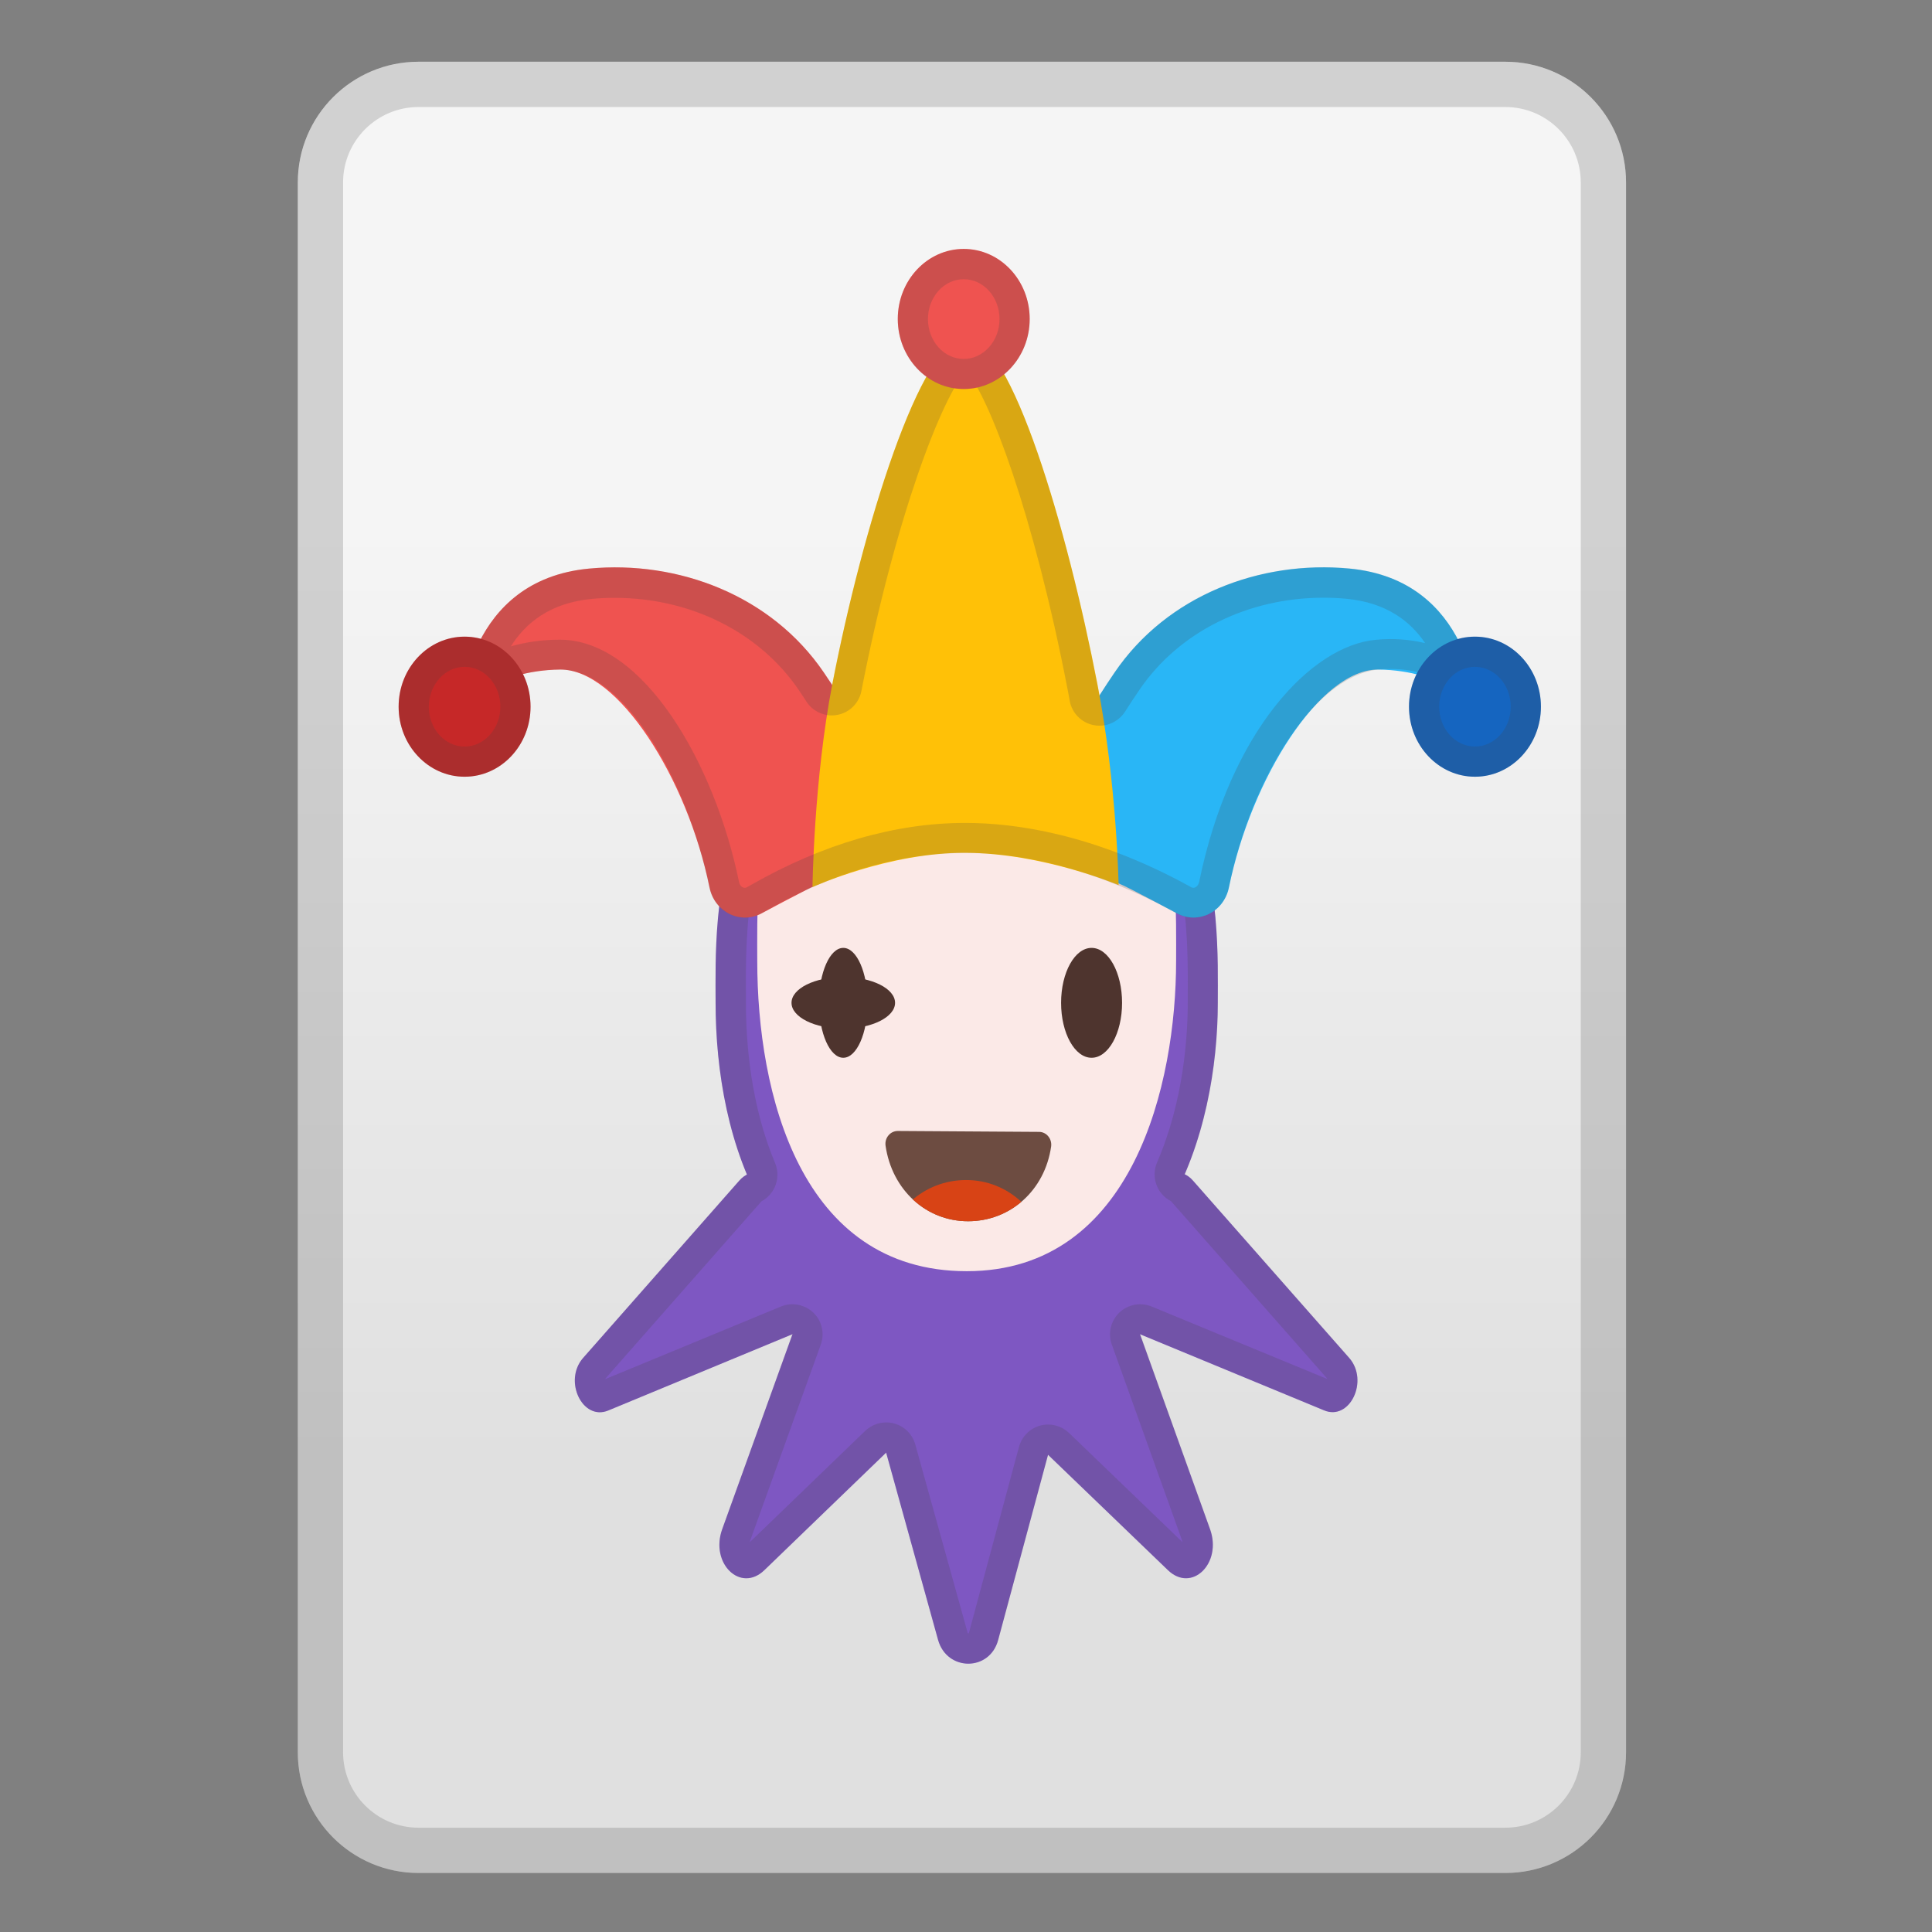<svg width="128" height="128" style="enable-background:new 0 0 128 128;" xmlns="http://www.w3.org/2000/svg" xmlns:xlink="http://www.w3.org/1999/xlink">
  <rect width="100%" height="100%" fill="#808080" stroke="none"/>
  <g id="图层_3">
    <linearGradient id="SVGID_1_" gradientUnits="userSpaceOnUse" x1="63.732" x2="63.732" y1="9" y2="124.002">
      <stop offset="0.224" style="stop-color:#F5F5F5"/>
      <stop offset="0.762" style="stop-color:#E0E0E0"/>
    </linearGradient>
    <path d="M99.73,124.09h-72c-4.42,0-8-3.58-8-8v-104c0-4.42,3.58-8,8-8h72c4.42,0,8,3.58,8,8v104 C107.73,120.51,104.15,124.09,99.73,124.09z" style="fill:url(#SVGID_1_);"/>
    <g>
      <g>
        <path d="M38.63,89.97l10.36-11.76c0.74-0.85,1.92-0.69,2.51,0.33l3.45,6.05c0.64,1.13,0.22,2.7-0.84,3.14 L40.3,93.45C38.59,94.16,37.31,91.48,38.63,89.97z" style="fill:#7E57C2;"/>
        <path d="M47.85,101.31l5.99-16.62c0.49-1.36,1.8-1.93,2.76-1.2l6.28,4.78c1.1,0.84,1.11,2.87,0.03,3.92 l-12.27,11.84C49.06,105.55,47.03,103.58,47.85,101.31z" style="fill:#7E57C2;"/>
        <path d="M62.15,108.65l-5.54-19.97c-0.39-1.39,0.62-2.77,2-2.76l10.89,0.11c1.37,0.01,2.35,1.39,1.98,2.76 l-5.35,19.86C65.58,110.75,62.74,110.75,62.15,108.65z" style="fill:#7E57C2;"/>
        <path d="M89.39,89.97L79.03,78.21c-0.74-0.85-1.92-0.69-2.51,0.33l-3.45,6.05 c-0.64,1.13-0.22,2.7,0.84,3.14l13.81,5.71C89.43,94.16,90.71,91.48,89.39,89.97z" style="fill:#7E57C2;"/>
        <path d="M80.17,101.32l-5.94-16.53c-0.49-1.35-1.79-1.92-2.75-1.19l-6.28,4.77 c-1.1,0.84-1.12,2.86-0.04,3.9l12.22,11.76C78.96,105.55,80.98,103.58,80.17,101.32z" style="fill:#7E57C2;"/>
      </g>
      <path d="M80.68,66.44c0,8.28-3.37,21.06-16.64,21.06S47.41,75.37,47.41,66.44 c0-5.49-0.73-21.06,16.64-21.06S80.68,60.87,80.68,66.44z" style="fill:#7E57C2;"/>
      <path d="M77.92,63.67c0,8.08-2.81,20.55-13.87,20.55S50.17,72.38,50.17,63.67 c0-5.36-0.61-20.55,13.87-20.55S77.92,58.23,77.92,63.67z" style="fill:#FBE9E7;"/>
      <g style="opacity:0.2;">
        <path d="M64.05,47.38c4.64,0,8.2,1.21,10.57,3.59c4.12,4.14,4.09,11.08,4.07,14.81l0,0.66 c0,2.19-0.26,6.48-2.03,10.57c-0.42,0.97-0.01,2.1,0.92,2.57l10.31,11.71c0.02,0.02,0.03,0.05,0.04,0.07L76.3,86.56 c-0.25-0.1-0.51-0.15-0.76-0.15c-0.5,0-1,0.19-1.38,0.55c-0.57,0.55-0.77,1.38-0.5,2.12l4.63,12.91 c0.02,0.07,0.04,0.13,0.05,0.18l-7.51-7.23c-0.38-0.36-0.88-0.56-1.39-0.56c-0.18,0-0.36,0.02-0.53,0.07 c-0.68,0.19-1.21,0.72-1.4,1.41l-3.3,12.26c-0.02,0.06-0.03,0.08-0.03,0.09c-0.01,0-0.05,0-0.05,0c0,0-0.03-0.03-0.04-0.1 L60.64,95.7c-0.19-0.68-0.72-1.21-1.4-1.39c-0.17-0.05-0.35-0.07-0.53-0.07c-0.51,0-1.01,0.2-1.39,0.56l-7.64,7.37 c0.01-0.06,0.03-0.11,0.05-0.18l4.65-12.91c0.27-0.74,0.07-1.58-0.5-2.12c-0.38-0.36-0.88-0.55-1.38-0.55 c-0.26,0-0.52,0.05-0.76,0.15L40.1,91.37c0.01-0.03,0.02-0.05,0.04-0.07l10.31-11.71c0.91-0.49,1.3-1.58,0.9-2.54 c-1.59-3.79-1.93-7.86-1.93-10.61l0-0.65c-0.02-3.73-0.05-10.67,4.08-14.82C55.87,48.59,59.42,47.38,64.05,47.38 M64.05,45.38 c-17.36,0-16.64,15.57-16.64,21.06c0,3.61,0.55,7.74,2.08,11.39c-0.18,0.09-0.35,0.21-0.51,0.38L38.63,89.97 c-1.18,1.34-0.3,3.59,1.11,3.59c0.18,0,0.37-0.04,0.56-0.12l12.2-5.05l-4.65,12.91c-0.62,1.71,0.38,3.26,1.59,3.26 c0.39,0,0.81-0.16,1.2-0.54l8.07-7.79l3.44,12.41c0.29,1.05,1.15,1.57,2,1.57c0.85,0,1.7-0.52,1.99-1.57l3.3-12.26l7.94,7.64 c0.39,0.37,0.8,0.53,1.19,0.53c1.21,0,2.21-1.54,1.6-3.25l-4.63-12.91l12.18,5.04c0.19,0.08,0.38,0.12,0.56,0.12 c1.41,0,2.28-2.25,1.11-3.59L79.03,78.21c-0.16-0.18-0.35-0.31-0.54-0.4c1.62-3.74,2.2-7.94,2.2-11.37 C80.68,60.87,81.41,45.38,64.05,45.38L64.05,45.38z" style="fill:#424242;"/>
      </g>
      <path d="M73.85,44.55c-5.21,7.65-5.82,12.12-5.82,12.12s3.98,0.73,6.97,2.28c1.04,0.54,2.08,1.08,2.99,1.57 c1.4,0.74,3.1-0.1,3.43-1.72c1.48-7.25,6.07-14.49,9.91-14.44c4.42,0.06,6.53,2.47,6.53,2.47s-0.33-8.4-8.46-9.16 C83.49,37.11,77.33,39.44,73.85,44.55z" style="fill:#29B6F6;"/>
      <path d="M54.58,44.55c5.21,7.65,5.82,12.12,5.82,12.12s-3.98,0.73-6.97,2.28 c-1.04,0.54-2.08,1.08-2.99,1.57c-1.4,0.74-3.1-0.1-3.43-1.72c-1.48-7.25-6.07-14.49-9.91-14.44c-4.42,0.06-6.53,2.47-6.53,2.47 s0.33-8.4,8.46-9.16C44.94,37.11,51.1,39.44,54.58,44.55z" style="fill:#EF5350;"/>
      <path d="M74.11,58.64c0,0-0.11-6.63-1.4-13.3c-2-10.34-5.72-23-8.68-23c-3.01,0-6.89,12.67-8.89,23 c-1.23,6.37-1.31,13.43-1.31,13.43s5.07-2.3,10.14-2.27C69.11,56.52,74.11,58.64,74.11,58.64z" style="fill:#FFC107;"/>
      <ellipse cx="55.87" cy="66.44" rx="1.61" ry="3.64" style="fill:#4E342E;"/>
      <ellipse cx="72.32" cy="66.44" rx="2.02" ry="3.64" style="fill:#4E342E;"/>
      <path d="M64.14,80.91c2.78,0,5.08-2.03,5.5-4.95c0.07-0.51-0.31-0.97-0.8-0.97l-9.36-0.06 c-0.49,0-0.88,0.45-0.81,0.97C59.09,78.83,61.36,80.91,64.14,80.91z" style="fill:#6D4C41;"/>
      <ellipse cx="55.87" cy="66.44" rx="3.43" ry="1.71" style="fill:#4E342E;"/>
      <g>
        <defs>
          <path id="SVGID_3_" d="M64.14,80.91c2.78,0,5.08-2.03,5.5-4.95c0.07-0.51-0.31-0.97-0.8-0.97l-9.36-0.06 c-0.49,0-0.88,0.45-0.81,0.97C59.09,78.83,61.36,80.91,64.14,80.91z"/>
        </defs>
        <clipPath id="SVGID_4_">
          <use style="overflow:visible;" xlink:href="#SVGID_3_"/>
        </clipPath>
        <path d="M64.01,78.18c-2.78,0-5.08,2.03-5.5,4.95c-0.07,0.51,0.31,0.97,0.8,0.97 l9.36,0.06c0.49,0,0.88-0.45,0.81-0.97C69.06,80.27,66.79,78.18,64.01,78.18z" style="clip-path:url(#SVGID_4_);fill:#D84315;"/>
      </g>
      <g style="opacity:0.2;">
        <path d="M64.01,24.56c1.51,1.71,4.45,9.37,6.73,21.16c0.03,0.17,0.07,0.35,0.1,0.52l0.03,0.19 c0.15,0.81,0.77,1.45,1.58,1.61c0.13,0.03,0.26,0.04,0.39,0.04c0.67,0,1.31-0.34,1.69-0.92c0.3-0.48,0.63-0.97,0.97-1.47 c2.6-3.82,7.16-6.09,12.18-6.09c0.51,0,1.02,0.02,1.52,0.07c2.67,0.25,4.27,1.52,5.22,2.94c-0.7-0.17-1.47-0.27-2.31-0.27 c-0.32,0-0.66,0.02-0.98,0.05c-4.26,0.4-9.63,6.04-11.68,16.03c-0.06,0.27-0.24,0.4-0.39,0.4c-0.05,0-0.09-0.01-0.14-0.04 l-0.18-0.1c-6.29-3.44-11.51-4.16-14.78-4.16c-4.64,0-9.41,1.38-14.19,4.1c-0.12,0.07-0.22,0.12-0.28,0.16 c-0.05,0.03-0.1,0.04-0.14,0.04c-0.15,0-0.34-0.12-0.39-0.4c-1.59-7.77-6.29-16.04-11.87-16.04c-1.2,0-2.28,0.17-3.24,0.44 c0.94-1.5,2.56-2.88,5.36-3.14c0.5-0.05,1.02-0.07,1.52-0.07c5.03,0,9.58,2.28,12.18,6.09c0.14,0.21,0.27,0.41,0.4,0.6l0.13,0.2 c0.37,0.57,1.01,0.9,1.67,0.9c0.13,0,0.25-0.01,0.38-0.04c0.8-0.15,1.42-0.78,1.58-1.57c0,0,0.01-0.05,0.01-0.06 C59.36,34.08,62.45,26.26,64.01,24.56 M64.03,22.35c-3.01,0-6.89,12.67-8.89,23c0,0.01-0.01,0.03-0.01,0.04 c-0.18-0.28-0.36-0.55-0.55-0.83c-3.15-4.62-8.48-6.97-13.84-6.97c-0.57,0-1.14,0.03-1.71,0.08c-8.13,0.76-8.46,9.16-8.46,9.16 s2.37-2.47,6.53-2.47S45.52,51.55,47,58.8c0.25,1.22,1.27,2,2.35,2c0.36,0,0.73-0.09,1.08-0.27c0.91-0.49,6.47-4.02,13.53-4.02 s13.11,3.54,14.02,4.02c0.35,0.19,0.72,0.27,1.08,0.27c1.08,0,2.1-0.78,2.35-2c1.48-7.25,5.7-14.04,9.91-14.44 c0.27-0.03,0.54-0.04,0.8-0.04c3.7,0,5.73,2.5,5.73,2.5s-0.33-8.4-8.46-9.16c-0.57-0.05-1.14-0.08-1.71-0.08 c-5.36,0-10.69,2.35-13.84,6.97c-0.36,0.52-0.69,1.03-1,1.53c-0.04-0.25-0.09-0.49-0.14-0.74C70.71,35,66.99,22.35,64.03,22.35 L64.03,22.35z" style="fill:#424242;"/>
      </g>
      <ellipse cx="63.85" cy="21.13" rx="4.37" ry="4.64" style="fill:#EF5350;"/>
      <ellipse cx="97.72" cy="46.82" rx="4.37" ry="4.64" style="fill:#1565C0;"/>
      <ellipse cx="30.78" cy="46.82" rx="4.37" ry="4.64" style="fill:#C62828;"/>
      <g style="opacity:0.2;">
        <g>
          <path d="M63.85,18.5c1.31,0,2.37,1.18,2.37,2.64c0,1.45-1.06,2.64-2.37,2.64 c-1.31,0-2.37-1.18-2.37-2.64C61.48,19.68,62.54,18.5,63.85,18.5 M63.85,16.5c-2.41,0-4.37,2.08-4.37,4.64s1.96,4.64,4.37,4.64 c2.41,0,4.37-2.08,4.37-4.64S66.26,16.5,63.85,16.5L63.85,16.5z" style="fill:#424242;"/>
          <path d="M30.78,44.18c1.31,0,2.37,1.18,2.37,2.64c0,1.45-1.06,2.64-2.37,2.64s-2.37-1.18-2.37-2.64 C28.42,45.36,29.48,44.18,30.78,44.18 M30.78,42.18c-2.41,0-4.37,2.08-4.37,4.64s1.96,4.64,4.37,4.64s4.37-2.08,4.37-4.64 S33.2,42.18,30.78,42.18L30.78,42.18z" style="fill:#424242;"/>
          <path d="M97.72,44.18c1.31,0,2.37,1.18,2.37,2.64c0,1.45-1.06,2.64-2.37,2.64s-2.37-1.18-2.37-2.64 C95.35,45.36,96.41,44.18,97.72,44.18 M97.72,42.18c-2.41,0-4.37,2.08-4.37,4.64s1.96,4.64,4.37,4.64s4.37-2.08,4.37-4.64 S100.13,42.18,97.72,42.18L97.72,42.18z" style="fill:#424242;"/>
        </g>
      </g>
    </g>
    <g style="opacity:0.2;">
      <path d="M99.73,7.09c2.76,0,5,2.24,5,5v104c0,2.76-2.24,5-5,5h-72c-2.76,0-5-2.24-5-5v-104 c0-2.76,2.24-5,5-5H99.73 M99.73,4.09h-72c-4.42,0-8,3.58-8,8v104c0,4.42,3.58,8,8,8h72c4.42,0,8-3.58,8-8v-104 C107.73,7.67,104.15,4.09,99.73,4.09L99.73,4.09z" style="fill:#424242;"/>
    </g>
  </g>
  <g id="Layer_2_x5F_复制" style="display:none;">
    <g style="display:inline;opacity:0.3;">
      <g style="opacity:0.6;">
        <circle cx="64" cy="64" r="28" style="opacity:0.61;fill:none;stroke:#000000;stroke-width:0.263;stroke-miterlimit:10;"/>
        <line style="opacity:0.61;fill:none;stroke:#000000;stroke-width:0.25;stroke-miterlimit:10;" x1="84" x2="84" y1="0" y2="128"/>
        <line style="opacity:0.61;fill:none;stroke:#000000;stroke-width:0.25;stroke-miterlimit:10;" x1="44" x2="44" y1="0" y2="128"/>
        <line style="opacity:0.61;fill:none;stroke:#000000;stroke-width:0.25;stroke-miterlimit:10;" x1="64" x2="64" y1="0" y2="128"/>
        <line style="opacity:0.61;fill:none;stroke:#000000;stroke-width:0.25;stroke-miterlimit:10;" x1="128" x2="0" y1="64" y2="64"/>
        <line style="opacity:0.61;fill:none;stroke:#000000;stroke-width:0.25;stroke-miterlimit:10;" x1="128" x2="0" y1="44" y2="44"/>
        <line style="opacity:0.61;fill:none;stroke:#000000;stroke-width:0.25;stroke-miterlimit:10;" x1="128" x2="0" y1="83.75" y2="83.75"/>
        <line style="opacity:0.61;fill:none;stroke:#000000;stroke-width:0.25;stroke-miterlimit:10;" x1="128" x2="0" y1="128" y2="0"/>
        <line style="opacity:0.61;fill:none;stroke:#000000;stroke-width:0.25;stroke-miterlimit:10;" x1="0" x2="128" y1="128" y2="0"/>
        <g style="opacity:0.61;">
          <path d="M64,4.26c32.94,0,59.74,26.8,59.74,59.74S96.94,123.74,64,123.74S4.26,96.94,4.26,64S31.06,4.26,64,4.26 M64,4 C30.86,4,4,30.86,4,64c0,33.14,26.86,60,60,60c33.14,0,60-26.86,60-60C124,30.86,97.14,4,64,4L64,4z"/>
        </g>
        <path d="M107.97,115.97H20.03 c-4.42,0-8.03-3.61-8.03-8.03V20.03c0-4.42,3.61-8.03,8.03-8.03h87.94c4.42,0,8.03,3.61,8.03,8.03v87.91 C116,112.36,112.39,115.97,107.97,115.97z" style="opacity:0.61;fill:none;stroke:#000000;stroke-width:0.258;stroke-miterlimit:10;"/>
        <path d="M99.75,124H28 c-4.4,0-8-3.6-8-8V12c0-4.4,3.6-8,8-8h71.75c4.4,0,8,3.6,8,8v104C107.75,120.4,104.15,124,99.75,124z" style="opacity:0.61;fill:none;stroke:#000000;stroke-width:0.257;stroke-miterlimit:10;"/>
        <path d="M113.77,108H14.23 C8.6,108,4,103.4,4,97.77V30.28c0-5.63,4.6-10.23,10.23-10.23h99.54c5.63,0,10.23,4.6,10.23,10.23v67.48 C124,103.4,119.4,108,113.77,108z" style="opacity:0.61;fill:none;stroke:#000000;stroke-width:0.263;stroke-miterlimit:10;"/>
      </g>
      <g>
        <g style="opacity:0.2;">
          <defs>
            <rect id="SVGID_2_" height="128" style="opacity:0.2;" width="128"/>
          </defs>
          <clipPath id="SVGID_5_">
            <use style="overflow:visible;" xlink:href="#SVGID_2_"/>
          </clipPath>
          <g style="clip-path:url(#SVGID_5_);">
            <g>
              <line style="fill:none;stroke:#000000;stroke-width:0.25;stroke-miterlimit:10;" x1="-28" x2="-28" y1="160" y2="-32"/>
              <line style="fill:none;stroke:#000000;stroke-width:0.25;stroke-miterlimit:10;" x1="-24" x2="-24" y1="160" y2="-32"/>
              <line style="fill:none;stroke:#000000;stroke-width:0.25;stroke-miterlimit:10;" x1="-20" x2="-20" y1="160" y2="-32"/>
              <line style="fill:none;stroke:#000000;stroke-width:0.25;stroke-miterlimit:10;" x1="-16" x2="-16" y1="160" y2="-32"/>
              <line style="fill:none;stroke:#000000;stroke-width:0.25;stroke-miterlimit:10;" x1="-12" x2="-12" y1="160" y2="-32"/>
              <line style="fill:none;stroke:#000000;stroke-width:0.25;stroke-miterlimit:10;" x1="-8" x2="-8" y1="160" y2="-32"/>
              <line style="fill:none;stroke:#000000;stroke-width:0.25;stroke-miterlimit:10;" x1="-4" x2="-4" y1="160" y2="-32"/>
              <line style="fill:none;stroke:#000000;stroke-width:0.25;stroke-miterlimit:10;" x1="0" x2="0" y1="160" y2="-32"/>
              <line style="fill:none;stroke:#000000;stroke-width:0.25;stroke-miterlimit:10;" x1="4" x2="4" y1="160" y2="-32"/>
              <line style="fill:none;stroke:#000000;stroke-width:0.25;stroke-miterlimit:10;" x1="8" x2="8" y1="160" y2="-32"/>
              <line style="fill:none;stroke:#000000;stroke-width:0.25;stroke-miterlimit:10;" x1="12" x2="12" y1="160" y2="-32"/>
              <line style="fill:none;stroke:#000000;stroke-width:0.25;stroke-miterlimit:10;" x1="16" x2="16" y1="160" y2="-32"/>
              <line style="fill:none;stroke:#000000;stroke-width:0.25;stroke-miterlimit:10;" x1="20" x2="20" y1="160" y2="-32"/>
              <line style="fill:none;stroke:#000000;stroke-width:0.25;stroke-miterlimit:10;" x1="24" x2="24" y1="160" y2="-32"/>
              <line style="fill:none;stroke:#000000;stroke-width:0.25;stroke-miterlimit:10;" x1="28" x2="28" y1="160" y2="-32"/>
              <line style="fill:none;stroke:#000000;stroke-width:0.25;stroke-miterlimit:10;" x1="32" x2="32" y1="160" y2="-32"/>
              <line style="fill:none;stroke:#000000;stroke-width:0.25;stroke-miterlimit:10;" x1="36" x2="36" y1="160" y2="-32"/>
              <line style="fill:none;stroke:#000000;stroke-width:0.25;stroke-miterlimit:10;" x1="40" x2="40" y1="160" y2="-32"/>
              <line style="fill:none;stroke:#000000;stroke-width:0.25;stroke-miterlimit:10;" x1="44" x2="44" y1="160" y2="-32"/>
              <line style="fill:none;stroke:#000000;stroke-width:0.25;stroke-miterlimit:10;" x1="48" x2="48" y1="160" y2="-32"/>
              <line style="fill:none;stroke:#000000;stroke-width:0.25;stroke-miterlimit:10;" x1="52" x2="52" y1="160" y2="-32"/>
              <line style="fill:none;stroke:#000000;stroke-width:0.25;stroke-miterlimit:10;" x1="56" x2="56" y1="160" y2="-32"/>
              <line style="fill:none;stroke:#000000;stroke-width:0.25;stroke-miterlimit:10;" x1="60" x2="60" y1="160" y2="-32"/>
              <line style="fill:none;stroke:#000000;stroke-width:0.25;stroke-miterlimit:10;" x1="64" x2="64" y1="160" y2="-32"/>
              <line style="fill:none;stroke:#000000;stroke-width:0.25;stroke-miterlimit:10;" x1="68" x2="68" y1="160" y2="-32"/>
              <line style="fill:none;stroke:#000000;stroke-width:0.25;stroke-miterlimit:10;" x1="72" x2="72" y1="160" y2="-32"/>
              <line style="fill:none;stroke:#000000;stroke-width:0.25;stroke-miterlimit:10;" x1="76" x2="76" y1="160" y2="-32"/>
              <line style="fill:none;stroke:#000000;stroke-width:0.25;stroke-miterlimit:10;" x1="80" x2="80" y1="160" y2="-32"/>
              <line style="fill:none;stroke:#000000;stroke-width:0.25;stroke-miterlimit:10;" x1="84" x2="84" y1="160" y2="-32"/>
              <line style="fill:none;stroke:#000000;stroke-width:0.25;stroke-miterlimit:10;" x1="88" x2="88" y1="160" y2="-32"/>
              <line style="fill:none;stroke:#000000;stroke-width:0.25;stroke-miterlimit:10;" x1="92" x2="92" y1="160" y2="-32"/>
              <line style="fill:none;stroke:#000000;stroke-width:0.25;stroke-miterlimit:10;" x1="96" x2="96" y1="160" y2="-32"/>
              <line style="fill:none;stroke:#000000;stroke-width:0.25;stroke-miterlimit:10;" x1="100" x2="100" y1="160" y2="-32"/>
              <line style="fill:none;stroke:#000000;stroke-width:0.25;stroke-miterlimit:10;" x1="104" x2="104" y1="160" y2="-32"/>
              <line style="fill:none;stroke:#000000;stroke-width:0.25;stroke-miterlimit:10;" x1="108" x2="108" y1="160" y2="-32"/>
              <line style="fill:none;stroke:#000000;stroke-width:0.25;stroke-miterlimit:10;" x1="112" x2="112" y1="160" y2="-32"/>
              <line style="fill:none;stroke:#000000;stroke-width:0.25;stroke-miterlimit:10;" x1="116" x2="116" y1="160" y2="-32"/>
              <line style="fill:none;stroke:#000000;stroke-width:0.25;stroke-miterlimit:10;" x1="120" x2="120" y1="160" y2="-32"/>
              <line style="fill:none;stroke:#000000;stroke-width:0.25;stroke-miterlimit:10;" x1="124" x2="124" y1="160" y2="-32"/>
              <line style="fill:none;stroke:#000000;stroke-width:0.25;stroke-miterlimit:10;" x1="128" x2="128" y1="160" y2="-32"/>
              <line style="fill:none;stroke:#000000;stroke-width:0.25;stroke-miterlimit:10;" x1="132" x2="132" y1="160" y2="-32"/>
              <line style="fill:none;stroke:#000000;stroke-width:0.25;stroke-miterlimit:10;" x1="136" x2="136" y1="160" y2="-32"/>
              <line style="fill:none;stroke:#000000;stroke-width:0.25;stroke-miterlimit:10;" x1="137" x2="137" y1="166.05" y2="-25.95"/>
              <line style="fill:none;stroke:#000000;stroke-width:0.25;stroke-miterlimit:10;" x1="144" x2="144" y1="160" y2="-32"/>
              <line style="fill:none;stroke:#000000;stroke-width:0.25;stroke-miterlimit:10;" x1="148" x2="148" y1="160" y2="-32"/>
              <line style="fill:none;stroke:#000000;stroke-width:0.25;stroke-miterlimit:10;" x1="152" x2="152" y1="160" y2="-32"/>
              <line style="fill:none;stroke:#000000;stroke-width:0.25;stroke-miterlimit:10;" x1="156" x2="156" y1="160" y2="-32"/>
            </g>
            <g>
              <line style="fill:none;stroke:#000000;stroke-width:0.25;stroke-miterlimit:10;" x1="-32" x2="160" y1="-28" y2="-28"/>
              <line style="fill:none;stroke:#000000;stroke-width:0.25;stroke-miterlimit:10;" x1="-32" x2="160" y1="-24" y2="-24"/>
              <line style="fill:none;stroke:#000000;stroke-width:0.25;stroke-miterlimit:10;" x1="-32" x2="160" y1="-20" y2="-20"/>
              <line style="fill:none;stroke:#000000;stroke-width:0.25;stroke-miterlimit:10;" x1="-32" x2="160" y1="-16" y2="-16"/>
              <line style="fill:none;stroke:#000000;stroke-width:0.25;stroke-miterlimit:10;" x1="-32" x2="160" y1="-12" y2="-12"/>
              <line style="fill:none;stroke:#000000;stroke-width:0.25;stroke-miterlimit:10;" x1="-32" x2="160" y1="-8" y2="-8"/>
              <line style="fill:none;stroke:#000000;stroke-width:0.25;stroke-miterlimit:10;" x1="-32" x2="160" y1="-4" y2="-4"/>
              <line style="fill:none;stroke:#000000;stroke-width:0.25;stroke-miterlimit:10;" x1="-32" x2="160" y1="0" y2="0"/>
              <line style="fill:none;stroke:#000000;stroke-width:0.25;stroke-miterlimit:10;" x1="-32" x2="160" y1="4" y2="4"/>
              <line style="fill:none;stroke:#000000;stroke-width:0.25;stroke-miterlimit:10;" x1="-32" x2="160" y1="8" y2="8"/>
              <line style="fill:none;stroke:#000000;stroke-width:0.25;stroke-miterlimit:10;" x1="-32" x2="160" y1="12" y2="12"/>
              <line style="fill:none;stroke:#000000;stroke-width:0.25;stroke-miterlimit:10;" x1="-32" x2="160" y1="16" y2="16"/>
              <line style="fill:none;stroke:#000000;stroke-width:0.25;stroke-miterlimit:10;" x1="-32" x2="160" y1="20" y2="20"/>
              <line style="fill:none;stroke:#000000;stroke-width:0.25;stroke-miterlimit:10;" x1="-32" x2="160" y1="24" y2="24"/>
              <line style="fill:none;stroke:#000000;stroke-width:0.25;stroke-miterlimit:10;" x1="-32" x2="160" y1="28" y2="28"/>
              <line style="fill:none;stroke:#000000;stroke-width:0.25;stroke-miterlimit:10;" x1="-32" x2="160" y1="32" y2="32"/>
              <line style="fill:none;stroke:#000000;stroke-width:0.25;stroke-miterlimit:10;" x1="-32" x2="160" y1="36" y2="36"/>
              <line style="fill:none;stroke:#000000;stroke-width:0.25;stroke-miterlimit:10;" x1="-32" x2="160" y1="40" y2="40"/>
              <line style="fill:none;stroke:#000000;stroke-width:0.25;stroke-miterlimit:10;" x1="-32" x2="160" y1="44" y2="44"/>
              <line style="fill:none;stroke:#000000;stroke-width:0.25;stroke-miterlimit:10;" x1="-32" x2="160" y1="48" y2="48"/>
              <line style="fill:none;stroke:#000000;stroke-width:0.25;stroke-miterlimit:10;" x1="-32" x2="160" y1="52" y2="52"/>
              <line style="fill:none;stroke:#000000;stroke-width:0.25;stroke-miterlimit:10;" x1="-32" x2="160" y1="56" y2="56"/>
              <line style="fill:none;stroke:#000000;stroke-width:0.25;stroke-miterlimit:10;" x1="-32" x2="160" y1="60" y2="60"/>
              <line style="fill:none;stroke:#000000;stroke-width:0.25;stroke-miterlimit:10;" x1="-32" x2="160" y1="64" y2="64"/>
              <line style="fill:none;stroke:#000000;stroke-width:0.25;stroke-miterlimit:10;" x1="-32" x2="160" y1="68" y2="68"/>
              <line style="fill:none;stroke:#000000;stroke-width:0.25;stroke-miterlimit:10;" x1="-32" x2="160" y1="72" y2="72"/>
              <line style="fill:none;stroke:#000000;stroke-width:0.25;stroke-miterlimit:10;" x1="-32" x2="160" y1="76" y2="76"/>
              <line style="fill:none;stroke:#000000;stroke-width:0.25;stroke-miterlimit:10;" x1="-32" x2="160" y1="80" y2="80"/>
              <line style="fill:none;stroke:#000000;stroke-width:0.25;stroke-miterlimit:10;" x1="-32" x2="160" y1="84" y2="84"/>
              <line style="fill:none;stroke:#000000;stroke-width:0.25;stroke-miterlimit:10;" x1="-32" x2="160" y1="88" y2="88"/>
              <line style="fill:none;stroke:#000000;stroke-width:0.25;stroke-miterlimit:10;" x1="-32" x2="160" y1="92" y2="92"/>
              <line style="fill:none;stroke:#000000;stroke-width:0.25;stroke-miterlimit:10;" x1="-32" x2="160" y1="96" y2="96"/>
              <line style="fill:none;stroke:#000000;stroke-width:0.25;stroke-miterlimit:10;" x1="-32" x2="160" y1="100" y2="100"/>
              <line style="fill:none;stroke:#000000;stroke-width:0.25;stroke-miterlimit:10;" x1="-32" x2="160" y1="104" y2="104"/>
              <line style="fill:none;stroke:#000000;stroke-width:0.25;stroke-miterlimit:10;" x1="-32" x2="160" y1="108" y2="108"/>
              <line style="fill:none;stroke:#000000;stroke-width:0.25;stroke-miterlimit:10;" x1="-32" x2="160" y1="112" y2="112"/>
              <line style="fill:none;stroke:#000000;stroke-width:0.25;stroke-miterlimit:10;" x1="-32" x2="160" y1="116" y2="116"/>
              <line style="fill:none;stroke:#000000;stroke-width:0.25;stroke-miterlimit:10;" x1="-32" x2="160" y1="120" y2="120"/>
              <line style="fill:none;stroke:#000000;stroke-width:0.25;stroke-miterlimit:10;" x1="-32" x2="160" y1="124" y2="124"/>
              <line style="fill:none;stroke:#000000;stroke-width:0.25;stroke-miterlimit:10;" x1="-32" x2="160" y1="128" y2="128"/>
              <line style="fill:none;stroke:#000000;stroke-width:0.25;stroke-miterlimit:10;" x1="-32" x2="160" y1="132" y2="132"/>
              <line style="fill:none;stroke:#000000;stroke-width:0.25;stroke-miterlimit:10;" x1="-32" x2="160" y1="136" y2="136"/>
              <line style="fill:none;stroke:#000000;stroke-width:0.25;stroke-miterlimit:10;" x1="-32" x2="160" y1="140" y2="140"/>
              <line style="fill:none;stroke:#000000;stroke-width:0.25;stroke-miterlimit:10;" x1="-32" x2="160" y1="144" y2="144"/>
              <line style="fill:none;stroke:#000000;stroke-width:0.25;stroke-miterlimit:10;" x1="-32" x2="160" y1="148" y2="148"/>
              <line style="fill:none;stroke:#000000;stroke-width:0.25;stroke-miterlimit:10;" x1="-32" x2="160" y1="152" y2="152"/>
              <line style="fill:none;stroke:#000000;stroke-width:0.25;stroke-miterlimit:10;" x1="-32" x2="160" y1="156" y2="156"/>
            </g>
            <path d="M159.75-31.75v191.5h-191.5v-191.5H159.75 M160-32H-32v192h192V-32L160-32z"/>
          </g>
        </g>
        <g>
          <rect height="128" style="opacity:0.3;fill:#F44336;" width="4"/>
          <rect height="128" style="opacity:0.3;fill:#F44336;" width="4" x="124"/>
          <rect height="120" style="opacity:0.3;fill:#F44336;" transform="matrix(-1.836970e-16 1 -1 -1.836970e-16 66 -62)" width="4" x="62" y="-58"/>
          <rect height="120" style="opacity:0.3;fill:#F44336;" transform="matrix(-1.836970e-16 1 -1 -1.836970e-16 190 62)" width="4" x="62" y="66"/>
        </g>
      </g>
    </g>
  </g>
</svg>